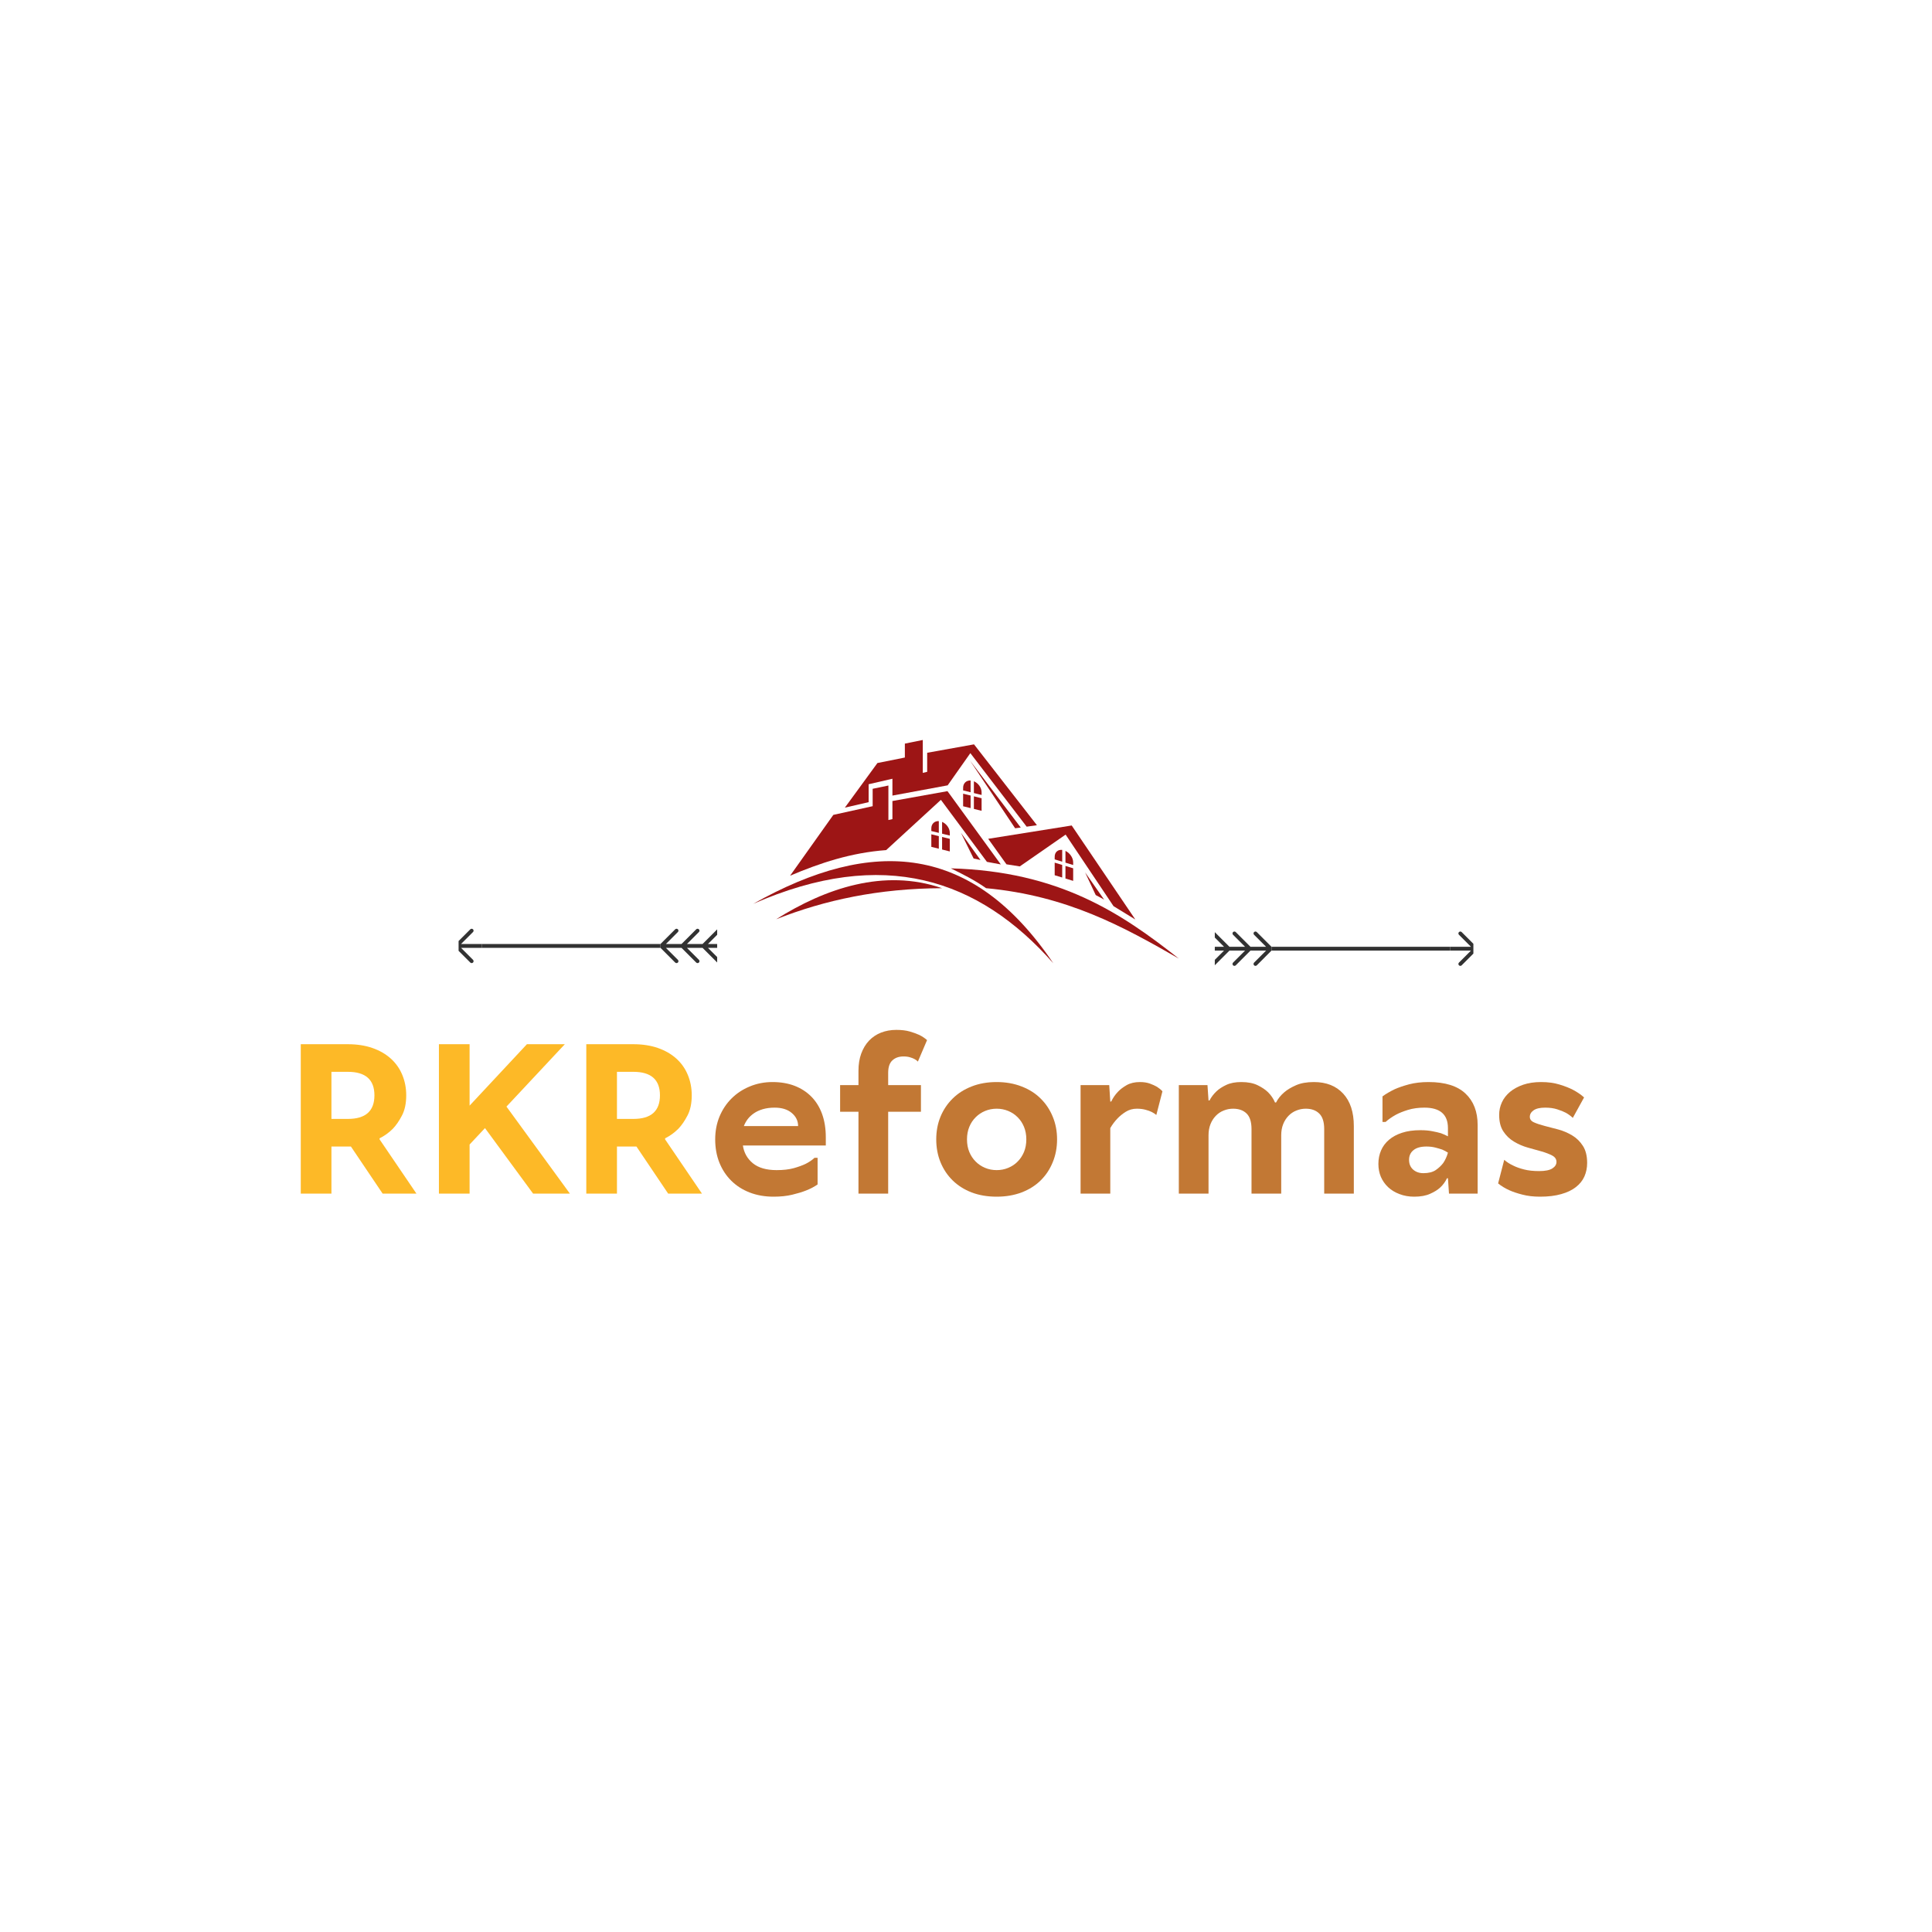 <svg xmlns="http://www.w3.org/2000/svg" xmlns:xlink="http://www.w3.org/1999/xlink" width="500" zoomAndPan="magnify" viewBox="0 0 375 375" height="500" preserveAspectRatio="xMidYMid meet" version="1.0"><defs><g/><clipPath id="17a1e262a2"><path d="M 89.012 180.238 L 94 180.238 L 94 186.957 L 89.012 186.957 Z M 89.012 180.238 " clip-rule="nonzero"/></clipPath><clipPath id="f4afc402e0"><path d="M 128 180.238 L 139.203 180.238 L 139.203 186.957 L 128 186.957 Z M 128 180.238 " clip-rule="nonzero"/></clipPath><clipPath id="dcbfd4c43c"><path d="M 281 180.785 L 285.984 180.785 L 285.984 187.508 L 281 187.508 Z M 281 180.785 " clip-rule="nonzero"/></clipPath><clipPath id="bb5360512d"><path d="M 235.793 180.785 L 247 180.785 L 247 187.508 L 235.793 187.508 Z M 235.793 180.785 " clip-rule="nonzero"/></clipPath><clipPath id="a4bf9c9b9f"><path d="M 163 143.629 L 202 143.629 L 202 161 L 163 161 Z M 163 143.629 " clip-rule="nonzero"/></clipPath><clipPath id="dc4b4dbcd9"><path d="M 146.031 167 L 205 167 L 205 187 L 146.031 187 Z M 146.031 167 " clip-rule="nonzero"/></clipPath><clipPath id="03aaad04a6"><path d="M 184 168 L 228.938 168 L 228.938 187 L 184 187 Z M 184 168 " clip-rule="nonzero"/></clipPath></defs><g fill="#fdb927" fill-opacity="1"><g transform="translate(54.801, 231.681)"><g><path d="M 9.531 -14.5 L 12.719 -14.5 C 16.156 -14.5 17.875 -16.023 17.875 -19.078 C 17.875 -22.117 16.156 -23.641 12.719 -23.641 L 9.531 -23.641 Z M 26.031 0 L 19.469 0 L 13.312 -9.141 L 9.531 -9.141 L 9.531 0 L 3.578 0 L 3.578 -29 L 12.719 -29 C 14.488 -29 16.078 -28.754 17.484 -28.266 C 18.891 -27.773 20.082 -27.086 21.062 -26.203 C 22.039 -25.316 22.781 -24.266 23.281 -23.047 C 23.789 -21.828 24.047 -20.504 24.047 -19.078 C 24.047 -17.516 23.77 -16.207 23.219 -15.156 C 22.676 -14.113 22.086 -13.258 21.453 -12.594 C 20.68 -11.82 19.82 -11.203 18.875 -10.734 L 18.875 -10.531 Z M 26.031 0 "/></g></g></g><g fill="#fdb927" fill-opacity="1"><g transform="translate(81.617, 231.681)"><g><path d="M 3.578 -29 L 9.531 -29 L 9.531 -17.078 L 20.656 -29 L 28.016 -29 L 16.688 -16.891 L 29 0 L 21.859 0 L 12.516 -12.719 L 9.531 -9.531 L 9.531 0 L 3.578 0 Z M 3.578 -29 "/></g></g></g><g fill="#fdb927" fill-opacity="1"><g transform="translate(110.221, 231.681)"><g><path d="M 9.531 -14.5 L 12.719 -14.5 C 16.156 -14.5 17.875 -16.023 17.875 -19.078 C 17.875 -22.117 16.156 -23.641 12.719 -23.641 L 9.531 -23.641 Z M 26.031 0 L 19.469 0 L 13.312 -9.141 L 9.531 -9.141 L 9.531 0 L 3.578 0 L 3.578 -29 L 12.719 -29 C 14.488 -29 16.078 -28.754 17.484 -28.266 C 18.891 -27.773 20.082 -27.086 21.062 -26.203 C 22.039 -25.316 22.781 -24.266 23.281 -23.047 C 23.789 -21.828 24.047 -20.504 24.047 -19.078 C 24.047 -17.516 23.77 -16.207 23.219 -15.156 C 22.676 -14.113 22.086 -13.258 21.453 -12.594 C 20.68 -11.82 19.82 -11.203 18.875 -10.734 L 18.875 -10.531 Z M 26.031 0 "/></g></g></g><g fill="#c27834" fill-opacity="1"><g transform="translate(137.038, 231.681)"><g><path d="M 12.906 -21.656 C 14.5 -21.656 15.93 -21.41 17.203 -20.922 C 18.473 -20.43 19.555 -19.727 20.453 -18.812 C 21.359 -17.895 22.051 -16.773 22.531 -15.453 C 23.008 -14.129 23.25 -12.617 23.25 -10.922 L 23.25 -9.344 L 7.156 -9.344 C 7.363 -7.938 8.008 -6.785 9.094 -5.891 C 10.188 -5.004 11.723 -4.562 13.703 -4.562 C 15.004 -4.562 16.109 -4.688 17.016 -4.938 C 17.93 -5.195 18.695 -5.473 19.312 -5.766 C 20 -6.109 20.582 -6.504 21.062 -6.953 L 21.656 -6.953 L 21.656 -1.781 C 21.02 -1.332 20.266 -0.938 19.391 -0.594 C 18.648 -0.301 17.754 -0.031 16.703 0.219 C 15.66 0.469 14.461 0.594 13.109 0.594 C 11.41 0.594 9.863 0.32 8.469 -0.219 C 7.082 -0.758 5.895 -1.52 4.906 -2.5 C 3.914 -3.477 3.145 -4.648 2.594 -6.016 C 2.051 -7.379 1.781 -8.883 1.781 -10.531 C 1.781 -12.113 2.055 -13.582 2.609 -14.938 C 3.172 -16.289 3.945 -17.461 4.938 -18.453 C 5.938 -19.453 7.117 -20.234 8.484 -20.797 C 9.848 -21.367 11.32 -21.656 12.906 -21.656 Z M 13.312 -16.688 C 12.469 -16.688 11.707 -16.586 11.031 -16.391 C 10.352 -16.191 9.77 -15.922 9.281 -15.578 C 8.789 -15.234 8.383 -14.848 8.062 -14.422 C 7.75 -13.992 7.508 -13.555 7.344 -13.109 L 17.875 -13.109 C 17.875 -14.117 17.461 -14.969 16.641 -15.656 C 15.828 -16.344 14.719 -16.688 13.312 -16.688 Z M 13.312 -16.688 "/></g></g></g><g fill="#c27834" fill-opacity="1"><g transform="translate(162.066, 231.681)"><g><path d="M 4.562 -23.844 C 4.562 -25.082 4.738 -26.191 5.094 -27.172 C 5.457 -28.16 5.961 -29 6.609 -29.688 C 7.266 -30.375 8.039 -30.895 8.938 -31.25 C 9.844 -31.602 10.836 -31.781 11.922 -31.781 C 12.93 -31.781 13.797 -31.676 14.516 -31.469 C 15.242 -31.258 15.863 -31.035 16.375 -30.797 C 16.957 -30.504 17.457 -30.172 17.875 -29.797 L 16.094 -25.625 C 15.938 -25.812 15.723 -25.973 15.453 -26.109 C 15.242 -26.234 14.957 -26.348 14.594 -26.453 C 14.238 -26.566 13.812 -26.625 13.312 -26.625 C 12.406 -26.625 11.68 -26.367 11.141 -25.859 C 10.598 -25.359 10.328 -24.551 10.328 -23.438 L 10.328 -21.062 L 16.688 -21.062 L 16.688 -15.891 L 10.328 -15.891 L 10.328 0 L 4.562 0 L 4.562 -15.891 L 1 -15.891 L 1 -21.062 L 4.562 -21.062 Z M 4.562 -23.844 "/></g></g></g><g fill="#c27834" fill-opacity="1"><g transform="translate(179.943, 231.681)"><g><path d="M 7.75 -10.531 C 7.75 -9.625 7.898 -8.805 8.203 -8.078 C 8.504 -7.359 8.914 -6.738 9.438 -6.219 C 9.957 -5.695 10.566 -5.289 11.266 -5 C 11.961 -4.707 12.711 -4.562 13.516 -4.562 C 14.305 -4.562 15.051 -4.707 15.75 -5 C 16.457 -5.289 17.066 -5.695 17.578 -6.219 C 18.098 -6.738 18.508 -7.359 18.812 -8.078 C 19.113 -8.805 19.266 -9.625 19.266 -10.531 C 19.266 -11.426 19.113 -12.238 18.812 -12.969 C 18.508 -13.695 18.098 -14.316 17.578 -14.828 C 17.066 -15.348 16.457 -15.754 15.75 -16.047 C 15.051 -16.336 14.305 -16.484 13.516 -16.484 C 12.711 -16.484 11.961 -16.336 11.266 -16.047 C 10.566 -15.754 9.957 -15.348 9.438 -14.828 C 8.914 -14.316 8.504 -13.695 8.203 -12.969 C 7.898 -12.238 7.75 -11.426 7.75 -10.531 Z M 25.234 -10.531 C 25.234 -8.938 24.953 -7.457 24.391 -6.094 C 23.836 -4.727 23.055 -3.551 22.047 -2.562 C 21.047 -1.57 19.816 -0.797 18.359 -0.234 C 16.898 0.316 15.285 0.594 13.516 0.594 C 11.711 0.594 10.086 0.316 8.641 -0.234 C 7.203 -0.797 5.977 -1.57 4.969 -2.562 C 3.957 -3.551 3.172 -4.727 2.609 -6.094 C 2.055 -7.457 1.781 -8.938 1.781 -10.531 C 1.781 -12.113 2.055 -13.582 2.609 -14.938 C 3.172 -16.289 3.957 -17.461 4.969 -18.453 C 5.977 -19.453 7.203 -20.234 8.641 -20.797 C 10.086 -21.367 11.711 -21.656 13.516 -21.656 C 15.285 -21.656 16.898 -21.367 18.359 -20.797 C 19.816 -20.234 21.047 -19.453 22.047 -18.453 C 23.055 -17.461 23.836 -16.289 24.391 -14.938 C 24.953 -13.582 25.234 -12.113 25.234 -10.531 Z M 25.234 -10.531 "/></g></g></g><g fill="#c27834" fill-opacity="1"><g transform="translate(206.958, 231.681)"><g><path d="M 13.703 -16.484 C 12.91 -16.484 12.195 -16.285 11.562 -15.891 C 10.926 -15.492 10.383 -15.055 9.938 -14.578 C 9.406 -14.023 8.941 -13.406 8.547 -12.719 L 8.547 0 L 2.781 0 L 2.781 -21.062 L 8.344 -21.062 L 8.547 -17.875 L 8.734 -17.875 C 9.055 -18.562 9.484 -19.188 10.016 -19.75 C 10.461 -20.227 11.035 -20.664 11.734 -21.062 C 12.441 -21.457 13.297 -21.656 14.297 -21.656 C 15.047 -21.656 15.691 -21.555 16.234 -21.359 C 16.773 -21.16 17.234 -20.953 17.609 -20.734 C 18.023 -20.473 18.379 -20.18 18.672 -19.859 L 17.484 -15.266 C 17.242 -15.473 16.938 -15.672 16.562 -15.859 C 16.25 -16.016 15.852 -16.156 15.375 -16.281 C 14.895 -16.414 14.336 -16.484 13.703 -16.484 Z M 13.703 -16.484 "/></g></g></g><g fill="#c27834" fill-opacity="1"><g transform="translate(226.027, 231.681)"><g><path d="M 31 0 L 31 -12.516 C 31 -13.922 30.676 -14.93 30.031 -15.547 C 29.395 -16.172 28.523 -16.484 27.422 -16.484 C 26.785 -16.484 26.176 -16.363 25.594 -16.125 C 25.008 -15.895 24.5 -15.551 24.062 -15.094 C 23.625 -14.645 23.281 -14.102 23.031 -13.469 C 22.781 -12.832 22.656 -12.117 22.656 -11.328 L 22.656 0 L 16.891 0 L 16.891 -12.516 C 16.891 -13.922 16.57 -14.93 15.938 -15.547 C 15.301 -16.172 14.426 -16.484 13.312 -16.484 C 12.676 -16.484 12.066 -16.363 11.484 -16.125 C 10.898 -15.895 10.391 -15.551 9.953 -15.094 C 9.516 -14.645 9.172 -14.102 8.922 -13.469 C 8.672 -12.832 8.547 -12.117 8.547 -11.328 L 8.547 0 L 2.781 0 L 2.781 -21.062 L 8.344 -21.062 L 8.547 -18.078 L 8.734 -18.078 C 9.086 -18.742 9.539 -19.336 10.094 -19.859 C 10.57 -20.316 11.203 -20.727 11.984 -21.094 C 12.766 -21.469 13.738 -21.656 14.906 -21.656 C 16.195 -21.656 17.258 -21.445 18.094 -21.031 C 18.926 -20.625 19.598 -20.172 20.109 -19.672 C 20.691 -19.086 21.141 -18.426 21.453 -17.688 L 21.656 -17.688 C 22.031 -18.426 22.562 -19.086 23.25 -19.672 C 23.832 -20.172 24.586 -20.625 25.516 -21.031 C 26.441 -21.445 27.602 -21.656 29 -21.656 C 31.414 -21.656 33.312 -20.906 34.688 -19.406 C 36.062 -17.914 36.75 -15.816 36.75 -13.109 L 36.75 0 Z M 31 0 "/></g></g></g><g fill="#c27834" fill-opacity="1"><g transform="translate(265.357, 231.681)"><g><path d="M 10.922 -3.969 C 11.93 -3.969 12.734 -4.172 13.328 -4.578 C 13.922 -4.992 14.406 -5.453 14.781 -5.953 C 15.176 -6.535 15.477 -7.203 15.688 -7.953 C 15.375 -8.16 15.004 -8.359 14.578 -8.547 C 14.211 -8.672 13.77 -8.801 13.25 -8.938 C 12.738 -9.07 12.16 -9.141 11.516 -9.141 C 10.41 -9.141 9.57 -8.906 9 -8.438 C 8.426 -7.977 8.141 -7.352 8.141 -6.562 C 8.141 -5.758 8.406 -5.125 8.938 -4.656 C 9.469 -4.195 10.129 -3.969 10.922 -3.969 Z M 11.922 -21.656 C 15.129 -21.656 17.52 -20.91 19.094 -19.422 C 20.664 -17.941 21.453 -15.906 21.453 -13.312 L 21.453 0 L 15.891 0 L 15.688 -2.984 L 15.5 -2.984 C 15.176 -2.297 14.738 -1.695 14.188 -1.188 C 13.707 -0.738 13.055 -0.332 12.234 0.031 C 11.41 0.406 10.379 0.594 9.141 0.594 C 8.109 0.594 7.16 0.426 6.297 0.094 C 5.43 -0.227 4.691 -0.676 4.078 -1.25 C 3.473 -1.82 3.004 -2.488 2.672 -3.25 C 2.348 -4.02 2.188 -4.859 2.188 -5.766 C 2.188 -6.711 2.359 -7.582 2.703 -8.375 C 3.047 -9.176 3.562 -9.867 4.25 -10.453 C 4.938 -11.035 5.781 -11.488 6.781 -11.812 C 7.789 -12.145 8.973 -12.312 10.328 -12.312 C 11.234 -12.312 12.016 -12.242 12.672 -12.109 C 13.336 -11.984 13.895 -11.852 14.344 -11.719 C 14.844 -11.531 15.289 -11.332 15.688 -11.125 L 15.688 -12.719 C 15.688 -15.363 14.164 -16.688 11.125 -16.688 C 9.938 -16.688 8.867 -16.539 7.922 -16.25 C 6.984 -15.957 6.195 -15.641 5.562 -15.297 C 4.789 -14.867 4.129 -14.406 3.578 -13.906 L 2.984 -13.906 L 2.984 -18.875 C 3.672 -19.375 4.461 -19.836 5.359 -20.266 C 6.129 -20.609 7.062 -20.926 8.156 -21.219 C 9.258 -21.508 10.516 -21.656 11.922 -21.656 Z M 11.922 -21.656 "/></g></g></g><g fill="#c27834" fill-opacity="1"><g transform="translate(289.392, 231.681)"><g><path d="M 18.672 -5.953 C 18.672 -5.004 18.492 -4.129 18.141 -3.328 C 17.785 -2.535 17.234 -1.848 16.484 -1.266 C 15.742 -0.68 14.797 -0.227 13.641 0.094 C 12.492 0.426 11.125 0.594 9.531 0.594 C 8.238 0.594 7.086 0.457 6.078 0.188 C 5.066 -0.07 4.219 -0.359 3.531 -0.672 C 2.707 -1.047 1.992 -1.484 1.391 -1.984 L 2.578 -6.562 C 3.055 -6.133 3.641 -5.758 4.328 -5.438 C 4.91 -5.145 5.613 -4.895 6.438 -4.688 C 7.258 -4.477 8.227 -4.375 9.344 -4.375 C 10.531 -4.375 11.391 -4.547 11.922 -4.891 C 12.453 -5.234 12.719 -5.656 12.719 -6.156 C 12.719 -6.688 12.441 -7.098 11.891 -7.391 C 11.348 -7.68 10.66 -7.945 9.828 -8.188 C 8.992 -8.426 8.098 -8.676 7.141 -8.938 C 6.191 -9.207 5.301 -9.594 4.469 -10.094 C 3.633 -10.594 2.945 -11.254 2.406 -12.078 C 1.863 -12.898 1.594 -13.973 1.594 -15.297 C 1.594 -16.141 1.77 -16.945 2.125 -17.719 C 2.477 -18.488 3.004 -19.164 3.703 -19.75 C 4.41 -20.332 5.266 -20.797 6.266 -21.141 C 7.273 -21.484 8.43 -21.656 9.734 -21.656 C 11.086 -21.656 12.281 -21.492 13.312 -21.172 C 14.344 -20.859 15.219 -20.516 15.938 -20.141 C 16.781 -19.691 17.492 -19.203 18.078 -18.672 L 15.891 -14.703 C 15.492 -15.078 15.047 -15.406 14.547 -15.688 C 14.098 -15.926 13.539 -16.148 12.875 -16.359 C 12.207 -16.578 11.426 -16.688 10.531 -16.688 C 9.52 -16.688 8.77 -16.516 8.281 -16.172 C 7.789 -15.828 7.547 -15.406 7.547 -14.906 C 7.547 -14.426 7.816 -14.066 8.359 -13.828 C 8.898 -13.586 9.586 -13.359 10.422 -13.141 C 11.266 -12.93 12.16 -12.695 13.109 -12.438 C 14.066 -12.176 14.961 -11.789 15.797 -11.281 C 16.629 -10.781 17.316 -10.102 17.859 -9.25 C 18.398 -8.406 18.672 -7.305 18.672 -5.953 Z M 18.672 -5.953 "/></g></g></g><g fill="#c27834" fill-opacity="1"><g transform="translate(309.456, 231.681)"><g/></g></g><g clip-path="url(#17a1e262a2)"><path fill="#323232" d="M 88.324 183.867 L 91.285 186.828 C 91.43 186.973 91.668 186.973 91.812 186.828 C 91.957 186.684 91.957 186.449 91.812 186.301 L 89.488 183.977 L 93.5 183.977 L 93.5 183.23 L 89.488 183.23 L 91.812 180.906 C 91.957 180.762 91.957 180.523 91.812 180.379 C 91.668 180.234 91.43 180.234 91.285 180.379 L 88.324 183.34 C 88.254 183.414 88.215 183.508 88.215 183.605 C 88.215 183.699 88.254 183.793 88.324 183.867 Z M 88.324 183.867 " fill-opacity="1" fill-rule="nonzero"/></g><path fill="#323232" d="M 128.199 183.977 L 93.5 183.977 L 93.5 183.23 L 128.199 183.23 Z M 128.199 183.977 " fill-opacity="1" fill-rule="nonzero"/><g clip-path="url(#f4afc402e0)"><path fill="#323232" d="M 131.051 186.828 C 131.199 186.973 131.434 186.973 131.578 186.828 C 131.723 186.684 131.723 186.449 131.578 186.301 L 129.254 183.977 L 132.281 183.977 L 135.133 186.828 C 135.277 186.973 135.516 186.973 135.66 186.828 C 135.805 186.684 135.805 186.449 135.66 186.301 L 133.336 183.977 L 136.363 183.977 L 139.215 186.828 C 139.359 186.973 139.598 186.973 139.742 186.828 C 139.887 186.684 139.887 186.449 139.742 186.301 L 137.414 183.977 L 139.477 183.977 C 139.684 183.977 139.852 183.809 139.852 183.605 C 139.852 183.398 139.684 183.23 139.477 183.23 L 137.414 183.23 L 139.742 180.906 C 139.887 180.762 139.887 180.523 139.742 180.379 C 139.598 180.234 139.359 180.234 139.215 180.379 L 136.363 183.23 L 133.336 183.23 L 135.66 180.906 C 135.805 180.762 135.805 180.523 135.66 180.379 C 135.516 180.234 135.277 180.234 135.133 180.379 L 132.281 183.23 L 129.254 183.23 L 131.578 180.906 C 131.723 180.762 131.723 180.523 131.578 180.379 C 131.434 180.234 131.199 180.234 131.051 180.379 L 128.199 183.23 L 128.199 183.977 Z M 131.051 186.828 " fill-opacity="1" fill-rule="nonzero"/></g><g clip-path="url(#dcbfd4c43c)"><path fill="#323232" d="M 286.672 183.879 L 283.711 180.918 C 283.566 180.77 283.332 180.77 283.184 180.918 C 283.039 181.062 283.039 181.297 283.184 181.441 L 285.512 183.77 L 281.496 183.77 L 281.496 184.512 L 285.512 184.512 L 283.184 186.84 C 283.039 186.984 283.039 187.219 283.184 187.367 C 283.328 187.512 283.566 187.512 283.711 187.367 L 286.672 184.402 C 286.746 184.332 286.781 184.238 286.781 184.141 C 286.781 184.047 286.746 183.949 286.672 183.879 Z M 286.672 183.879 " fill-opacity="1" fill-rule="nonzero"/></g><path fill="#323232" d="M 246.797 183.77 L 281.496 183.77 L 281.496 184.512 L 246.797 184.512 Z M 246.797 183.77 " fill-opacity="1" fill-rule="nonzero"/><g clip-path="url(#bb5360512d)"><path fill="#323232" d="M 243.945 180.918 C 243.801 180.77 243.562 180.77 243.418 180.918 C 243.273 181.062 243.273 181.297 243.418 181.441 L 245.746 183.77 L 242.715 183.77 L 239.863 180.918 C 239.719 180.77 239.484 180.77 239.336 180.918 C 239.191 181.062 239.191 181.297 239.336 181.441 L 241.664 183.77 L 238.637 183.77 L 235.781 180.918 C 235.637 180.77 235.402 180.77 235.258 180.918 C 235.109 181.062 235.109 181.297 235.258 181.441 L 237.582 183.77 L 235.52 183.77 C 235.312 183.77 235.148 183.934 235.148 184.141 C 235.148 184.348 235.312 184.512 235.52 184.512 L 237.582 184.512 L 235.258 186.84 C 235.109 186.984 235.109 187.219 235.258 187.367 C 235.402 187.512 235.637 187.512 235.781 187.367 L 238.637 184.512 L 241.664 184.512 L 239.336 186.84 C 239.191 186.984 239.191 187.219 239.336 187.367 C 239.484 187.512 239.719 187.512 239.863 187.367 L 242.715 184.512 L 245.746 184.512 L 243.418 186.84 C 243.273 186.984 243.273 187.219 243.418 187.367 C 243.562 187.512 243.801 187.512 243.945 187.367 L 246.797 184.512 L 246.797 183.77 Z M 243.945 180.918 " fill-opacity="1" fill-rule="nonzero"/></g><g clip-path="url(#a4bf9c9b9f)"><path fill="#9d1515" d="M 201.266 160.172 L 199.277 160.457 L 188.344 146.184 L 183.941 152.434 L 173.219 154.422 L 173.219 151.152 L 168.602 152.219 L 168.602 155.699 L 163.988 156.762 L 170.309 148.102 L 175.633 147.035 L 175.633 144.336 L 179.113 143.629 L 179.113 150.02 L 179.965 149.812 L 179.965 146.113 L 189.055 144.48 Z M 201.266 160.172 " fill-opacity="1" fill-rule="evenodd"/></g><path fill="#9d1515" d="M 198.129 160.629 L 197.035 160.766 L 188.281 147.637 Z M 198.129 160.629 " fill-opacity="1" fill-rule="evenodd"/><path fill="#9d1515" d="M 194.254 167.785 C 193.355 167.617 192.461 167.453 191.562 167.285 C 188.586 163.273 185.605 159.262 182.629 155.25 C 179.086 158.5 175.547 161.754 172.004 165.004 C 165.141 165.508 159.129 167.527 153.359 169.973 C 156.156 166.039 158.953 162.102 161.75 158.168 C 164.293 157.605 166.84 157.043 169.383 156.48 C 169.383 155.355 169.383 154.23 169.383 153.105 C 170.402 152.895 171.418 152.68 172.438 152.469 C 172.438 154.703 172.438 156.938 172.438 159.168 C 172.699 159.109 172.957 159.047 173.219 158.988 C 173.219 157.816 173.219 156.648 173.219 155.477 C 176.781 154.84 180.344 154.199 183.906 153.562 C 187.355 158.305 190.805 163.043 194.254 167.785 Z M 194.254 167.785 " fill-opacity="1" fill-rule="evenodd"/><path fill="#9d1515" d="M 220.363 178.473 L 216.133 175.883 L 206.836 161.996 L 197.941 168.168 L 195.352 167.762 L 191.812 162.812 L 208.016 160.227 Z M 220.363 178.473 " fill-opacity="1" fill-rule="evenodd"/><path fill="#9d1515" d="M 190.309 166.926 L 188.98 166.633 L 186.523 161.66 Z M 190.309 166.926 " fill-opacity="1" fill-rule="evenodd"/><path fill="#9d1515" d="M 214.305 174.609 L 212.68 173.73 L 210.621 169.336 Z M 214.305 174.609 " fill-opacity="1" fill-rule="evenodd"/><g clip-path="url(#dc4b4dbcd9)"><path fill="#9d1515" d="M 204.445 186.969 C 189.961 170.57 171.484 164.336 146.191 175.438 C 169.531 162.281 188.809 163.844 204.445 186.969 Z M 204.445 186.969 " fill-opacity="1" fill-rule="evenodd"/></g><path fill="#9d1515" d="M 206.805 165.156 L 206.805 167.441 L 208.301 167.898 L 208.301 167.375 C 208.301 166.488 207.652 165.559 206.805 165.156 Z M 204.715 166.281 L 204.715 166.805 L 206.172 167.25 L 206.172 164.965 C 205.344 164.871 204.715 165.41 204.715 166.281 Z M 208.301 168.535 L 206.805 168.078 L 206.805 170.52 L 208.301 170.977 Z M 206.172 167.883 L 204.715 167.441 L 204.715 169.883 L 206.172 170.324 Z M 206.172 167.883 " fill-opacity="1" fill-rule="evenodd"/><path fill="#9d1515" d="M 180.77 160.773 L 180.77 161.301 L 182.223 161.66 L 182.223 159.375 C 181.398 159.332 180.77 159.906 180.77 160.773 Z M 182.859 159.527 L 182.859 161.816 L 184.355 162.184 L 184.355 161.656 C 184.355 160.773 183.703 159.879 182.859 159.527 Z M 184.355 162.82 L 182.859 162.453 L 182.859 164.891 L 184.355 165.262 Z M 182.223 162.293 L 180.77 161.938 L 180.77 164.375 L 182.223 164.734 Z M 182.223 162.293 " fill-opacity="1" fill-rule="evenodd"/><path fill="#9d1515" d="M 188.395 154.41 L 186.941 154.055 L 186.941 156.496 L 188.395 156.852 Z M 189.031 151.645 L 189.031 153.934 L 190.527 154.301 L 190.527 153.773 C 190.527 152.891 189.879 151.996 189.031 151.645 Z M 186.941 152.895 L 186.941 153.418 L 188.395 153.777 L 188.395 151.492 C 187.57 151.449 186.941 152.023 186.941 152.895 Z M 190.527 154.938 L 189.031 154.566 L 189.031 157.008 L 190.527 157.379 Z M 190.527 154.938 " fill-opacity="1" fill-rule="evenodd"/><g clip-path="url(#03aaad04a6)"><path fill="#9d1515" d="M 191.402 172.398 C 189.25 170.871 186.91 169.699 184.559 168.547 C 205.527 169.125 217.613 177.215 228.809 186.062 C 218.059 179.887 207.156 173.859 191.402 172.398 Z M 191.402 172.398 " fill-opacity="1" fill-rule="evenodd"/></g><path fill="#9d1515" d="M 182.852 172.398 C 171.559 168.516 160.191 172.43 150.648 178.426 C 160.051 174.707 170.582 172.438 182.852 172.398 Z M 182.852 172.398 " fill-opacity="1" fill-rule="evenodd"/></svg>